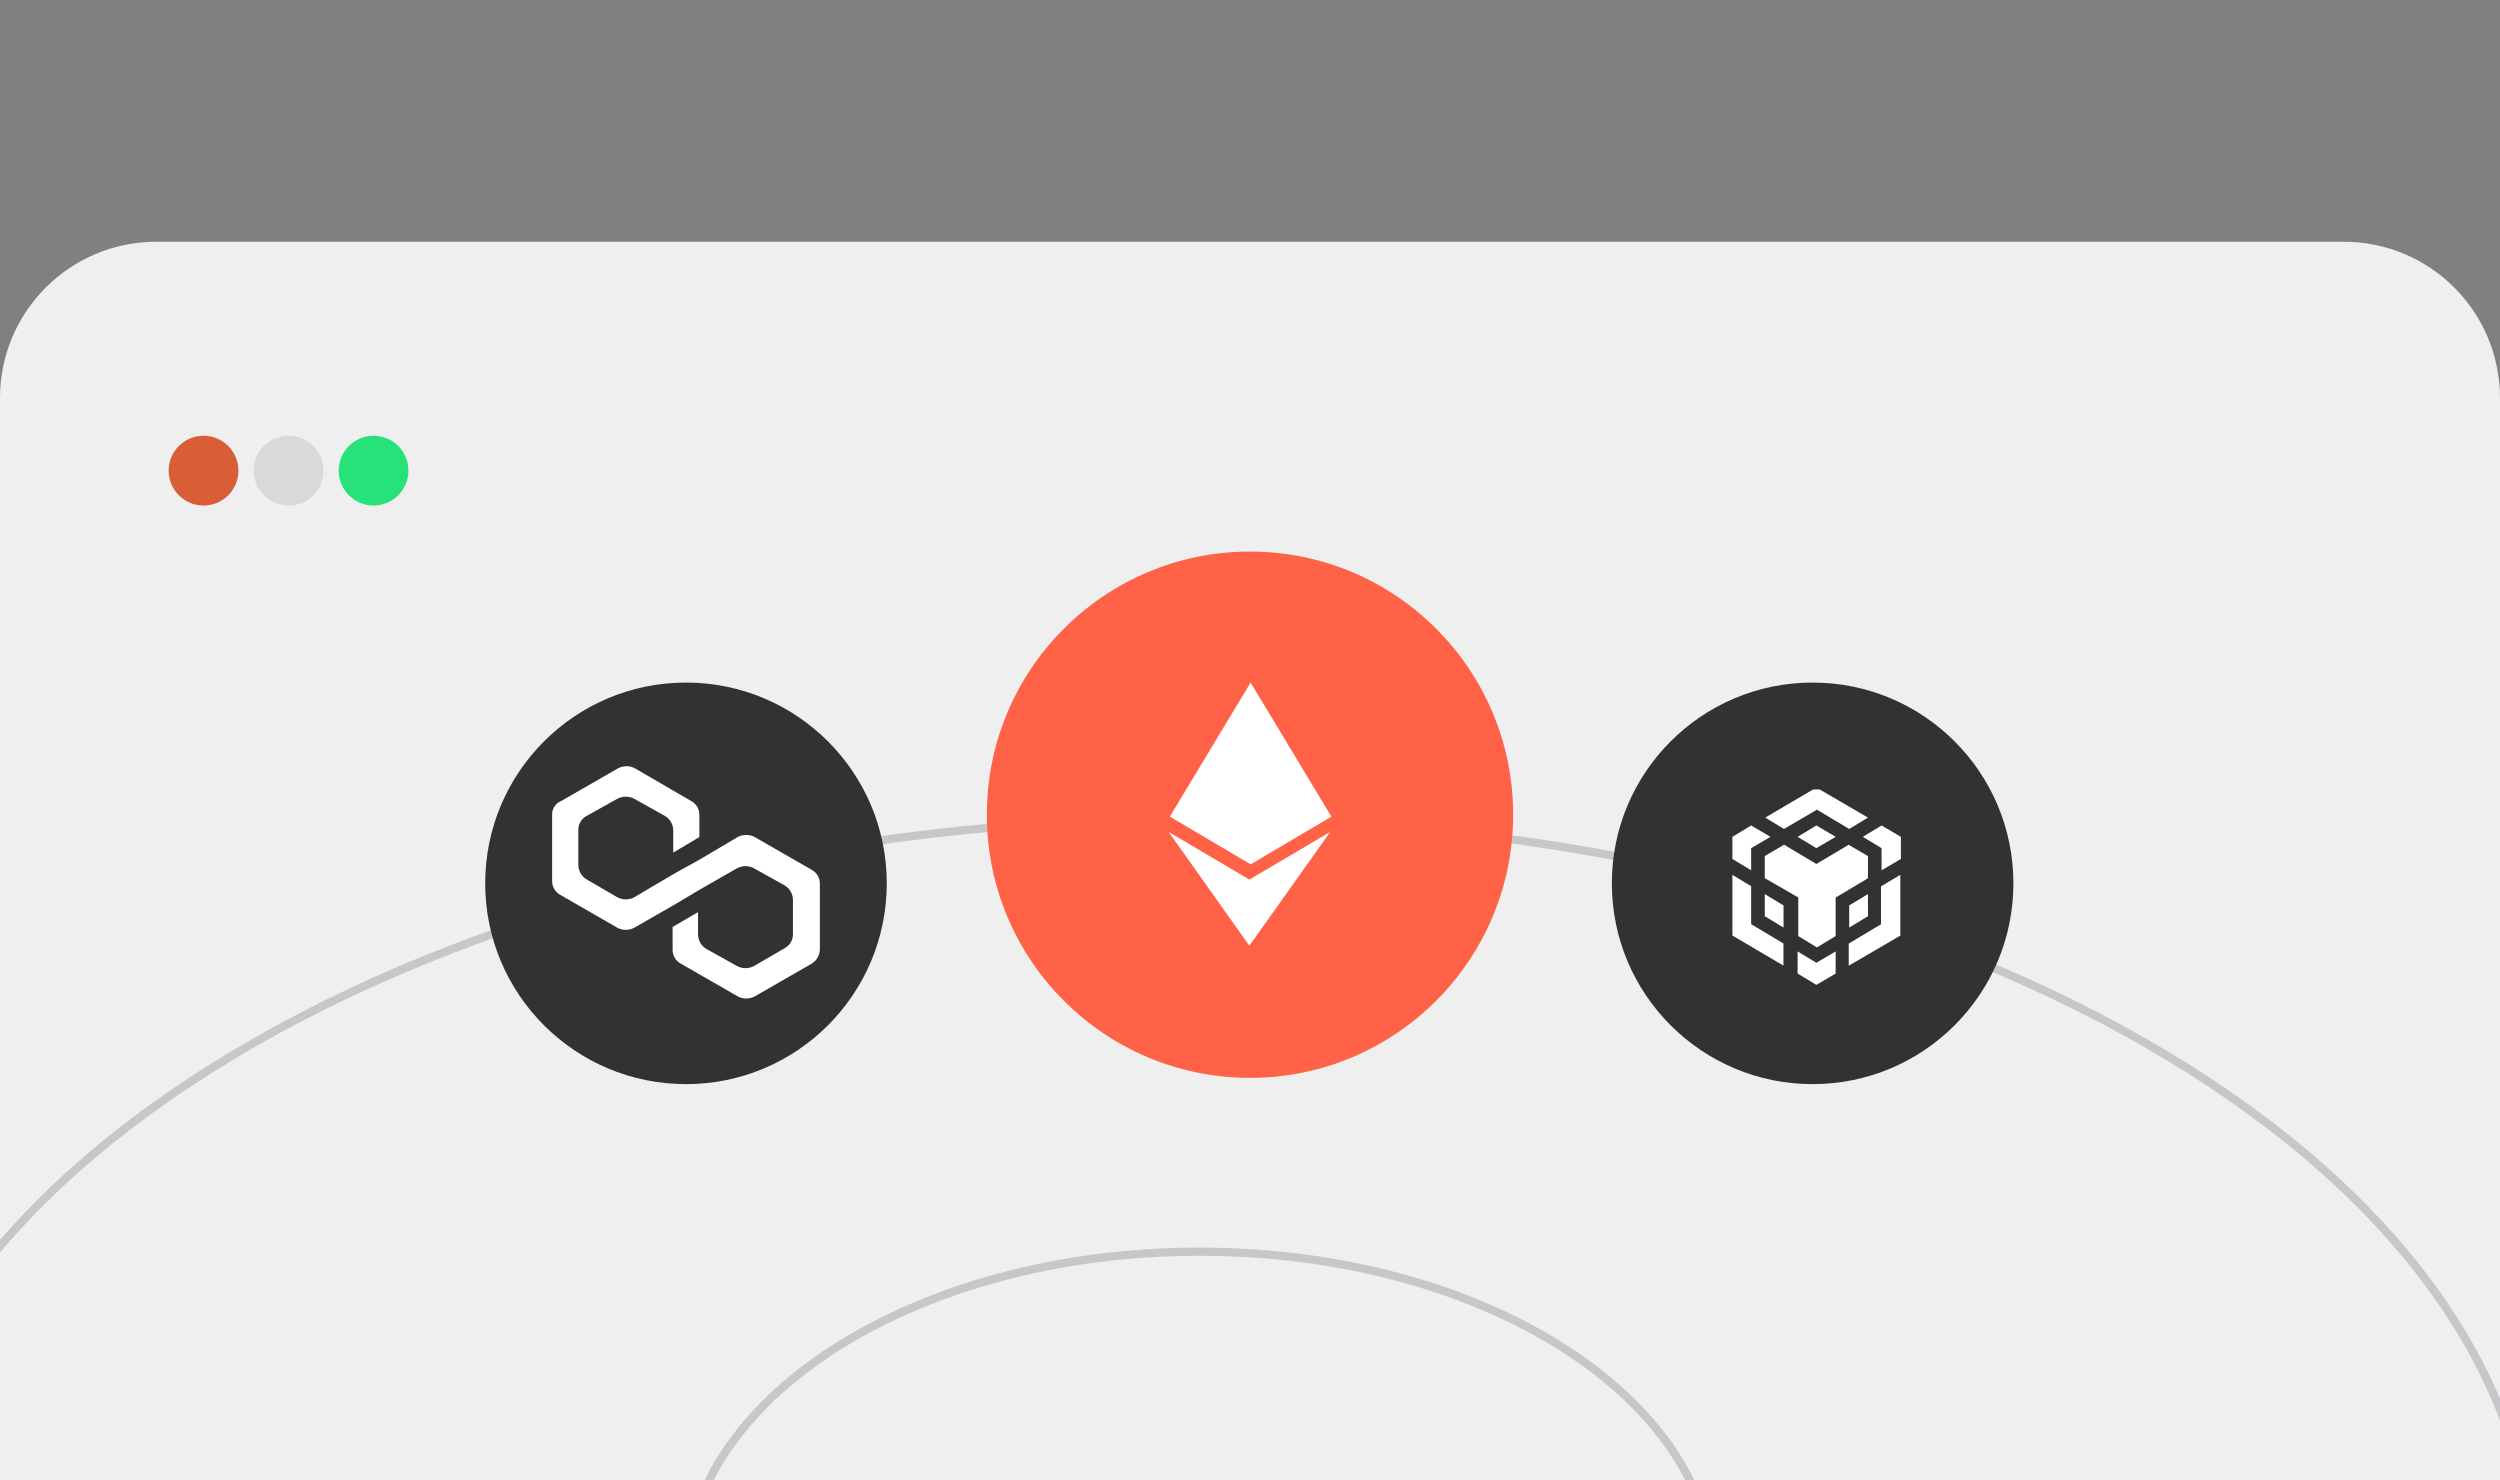 <svg width="304" height="180" viewBox="0 0 304 180" fill="none" xmlns="http://www.w3.org/2000/svg">
<rect x="0" y="0" width="304" height="180" fill="#808080" stroke="none"/>
<g clip-path="url(#clip0_1320_5358)">
<path d="M0 48.398C0 37.905 8.507 29.398 19 29.398H285C295.494 29.398 304 37.905 304 48.398V198.652H0V48.398Z" fill="#EFEFEF"/>
<circle cx="24.75" cy="57.23" r="4.242" fill="#D95D37"/>
<circle cx="35.09" cy="57.23" r="4.242" fill="#D9D9D9"/>
<circle cx="45.426" cy="57.23" r="4.242" fill="#27E278"/>
<path d="M308.078 192.072C308.078 217.513 290.042 240.643 260.67 257.441C231.311 274.231 190.719 284.631 145.855 284.631C100.992 284.631 60.4 274.231 31.041 257.441C1.669 240.643 -16.367 217.513 -16.367 192.072C-16.367 166.632 1.669 143.502 31.041 126.704C60.4 109.914 100.992 99.513 145.855 99.513C190.719 99.513 231.311 109.914 260.67 126.704C290.042 143.502 308.078 166.632 308.078 192.072Z" fill="#EFEFEF" stroke="#C6C7CB"/>
<path d="M208.412 192.072C208.412 202.991 201.498 212.946 190.173 220.195C178.854 227.442 163.186 231.94 145.854 231.94C128.523 231.94 112.855 227.442 101.536 220.195C90.211 212.946 83.297 202.991 83.297 192.072C83.297 181.154 90.211 171.199 101.536 163.949C112.855 156.703 128.523 152.205 145.854 152.205C163.186 152.205 178.854 156.703 190.173 163.949C201.498 171.199 208.412 181.154 208.412 192.072Z" stroke="#616574" stroke-opacity="0.29"/>
<circle cx="152" cy="99.069" r="32" fill="#FF6247"/>
<g clip-path="url(#clip1_1320_5358)">
<path d="M151.928 106.959L142.105 101.162L151.922 115.001L161.75 101.162L151.922 106.959H151.928ZM152.074 83L142.255 99.297L152.074 105.104L161.897 99.303L152.074 83Z" fill="white"/>
</g>
<circle cx="220.415" cy="107.415" r="24.415" fill="#323232"/>
<g clip-path="url(#clip2_1320_5358)">
<path d="M223.216 115.693V118.384L220.87 119.763L218.59 118.384V115.693L220.87 117.072L223.216 115.693ZM210.66 106.384L212.94 107.763V112.379L216.866 114.725V117.417L210.66 113.758V106.384ZM231.079 106.384V113.769L224.807 117.428V114.737L228.732 112.39V107.775L231.079 106.384ZM224.795 102.725L227.142 104.104V106.796L223.216 109.142V113.825L220.936 115.204L218.668 113.825V109.131L214.597 106.785V104.093L216.944 102.714L220.87 105.061L224.795 102.725ZM214.597 108.72L216.877 110.099V112.79L214.597 111.411V108.72ZM227.142 108.72V111.411L224.862 112.79V110.099L227.142 108.72ZM212.94 100.379L215.287 101.758L212.94 103.137V105.828L210.66 104.449V101.758L212.94 100.379ZM228.799 100.379L231.146 101.758V104.449L228.799 105.828V103.137L226.519 101.758L228.799 100.379ZM220.87 100.379L223.216 101.758L220.87 103.137L218.59 101.758L220.87 100.379ZM220.87 95.763L227.142 99.422L224.862 100.801L220.936 98.455L216.933 100.801L214.653 99.422L220.87 95.763Z" fill="white"/>
</g>
<g clip-path="url(#clip3_1320_5358)">
<path d="M83.415 83C96.9 83 107.83 93.93 107.83 107.415C107.83 120.9 96.9 131.83 83.415 131.83C69.93 131.83 59 120.9 59 107.415C59 93.93 69.93 83 83.415 83Z" fill="#323232"/>
<path d="M91.77 101.785C91.452 101.616 91.097 101.527 90.736 101.527C90.376 101.527 90.021 101.616 89.703 101.785L85.043 104.541L81.789 106.349L77.129 109.106C76.811 109.276 76.456 109.365 76.096 109.365C75.735 109.365 75.38 109.276 75.062 109.106L71.359 106.951C71.054 106.776 70.799 106.525 70.618 106.223C70.438 105.922 70.337 105.579 70.325 105.227V100.926C70.318 100.57 70.412 100.22 70.595 99.915C70.777 99.61 71.042 99.363 71.359 99.201L75.062 97.135C75.38 96.965 75.735 96.875 76.096 96.875C76.456 96.875 76.811 96.965 77.129 97.135L80.832 99.202C81.137 99.377 81.392 99.628 81.573 99.93C81.754 100.231 81.855 100.574 81.866 100.926V103.679L85.043 101.785V99.117C85.052 98.763 84.961 98.414 84.782 98.109C84.602 97.804 84.341 97.556 84.027 97.392L77.214 93.432C76.896 93.261 76.541 93.172 76.18 93.172C75.82 93.172 75.465 93.261 75.147 93.432L68.258 97.392C67.914 97.526 67.621 97.764 67.42 98.074C67.219 98.383 67.121 98.748 67.139 99.117V107.124C67.134 107.478 67.228 107.827 67.411 108.13C67.594 108.433 67.858 108.679 68.173 108.839L75.062 112.81C75.38 112.979 75.735 113.068 76.096 113.068C76.456 113.068 76.811 112.979 77.129 112.81L81.789 110.139L84.975 108.245L89.618 105.583C89.936 105.414 90.291 105.325 90.652 105.325C91.012 105.325 91.367 105.414 91.685 105.583L95.388 107.65C95.693 107.826 95.947 108.077 96.128 108.379C96.309 108.68 96.41 109.023 96.421 109.375V113.595C96.427 113.95 96.334 114.3 96.151 114.604C95.969 114.909 95.704 115.156 95.388 115.317L91.685 117.469C91.367 117.639 91.012 117.728 90.652 117.728C90.291 117.728 89.936 117.639 89.618 117.469L85.915 115.402C85.61 115.227 85.356 114.976 85.174 114.675C84.994 114.374 84.892 114.031 84.881 113.68V110.914L81.789 112.721V115.475C81.782 115.831 81.875 116.181 82.058 116.486C82.24 116.791 82.505 117.038 82.821 117.2L89.71 121.16C90.029 121.33 90.384 121.419 90.745 121.419C91.106 121.419 91.461 121.33 91.779 121.16L98.668 117.199C98.971 117.022 99.223 116.772 99.403 116.471C99.582 116.17 99.682 115.828 99.693 115.478V107.467C99.7 107.112 99.606 106.762 99.423 106.457C99.24 106.152 98.976 105.905 98.659 105.744L91.77 101.785Z" fill="white"/>
</g>
</g>
<defs>
<clipPath id="clip0_1320_5358">
<rect width="304" height="180" fill="white"/>
</clipPath>
<clipPath id="clip1_1320_5358">
<rect width="32" height="32" fill="white" transform="translate(136 83)"/>
</clipPath>
<clipPath id="clip2_1320_5358">
<rect width="24" height="24" fill="white" transform="translate(209 96)"/>
</clipPath>
<clipPath id="clip3_1320_5358">
<rect width="48.83" height="48.83" fill="white" transform="translate(59 83)"/>
</clipPath>
</defs>
</svg>
